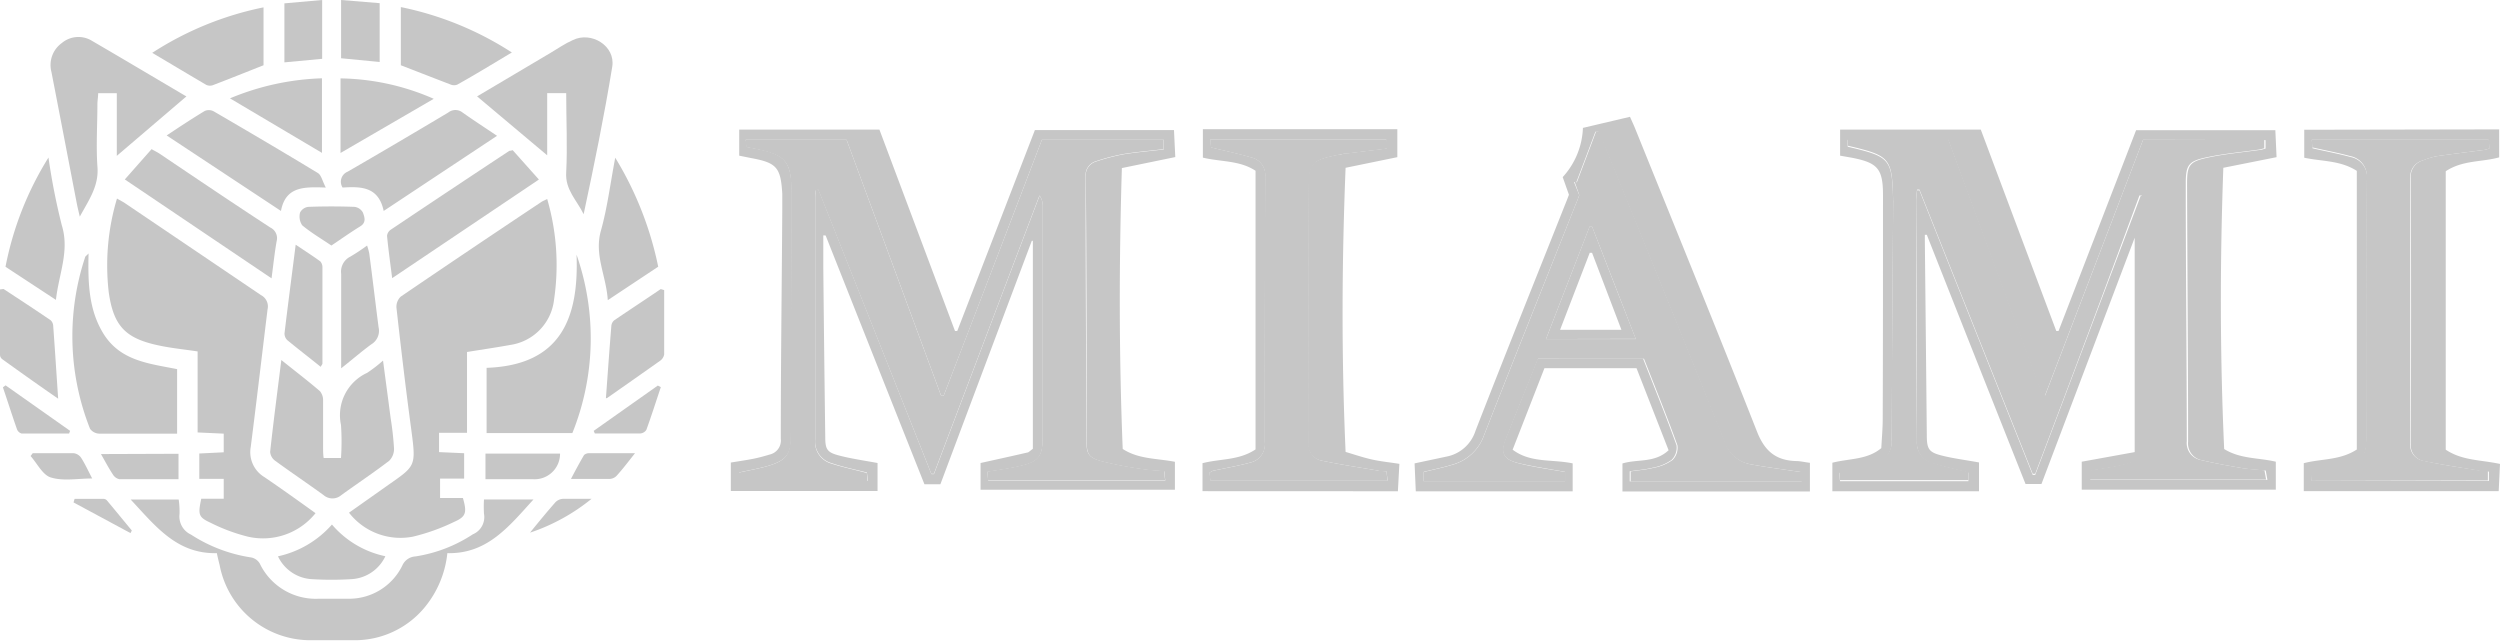 <svg xmlns="http://www.w3.org/2000/svg" viewBox="0 0 268.19 68.72"><defs><style>.cls-1{fill:#c6c6c6;}</style></defs><g id="Layer_2" data-name="Layer 2"><g id="Layer_1-2" data-name="Layer 1"><path class="cls-1" d="M88.32,25.25c0,1.15,0,2.3,0,3.44q.09,9.09.21,18.18c0,1.35.2,1.66,1.5,2s2.6.52,4.11.8v3H78.4V49.62c.85-.14,1.62-.25,2.39-.4.6-.12,1.19-.28,1.78-.46a1.54,1.54,0,0,0,1.19-1.69c0-8.22.11-16.44.16-24.67,0-.54,0-1.08,0-1.62-.17-2.83-.6-3.32-3.38-3.83l-1.24-.25V13.9H94.34l8.11,21.61.24,0c2.77-7.15,5.53-14.3,8.33-21.56h14.92l.14,2.9-5.73,1.18c-.31,10.21-.31,20.15.09,30.13,1.7,1.11,3.64,1,5.6,1.38v3H105.19V49.67c1.8-.4,3.41-.75,5-1.12.16,0,.3-.19.61-.4V25.83l-.11,0q-4.89,13-9.81,26.12H99.17q-5.3-13.32-10.6-26.69ZM111.77,15c-3.53,9.2-7,18.32-10.54,27.45l-.27,0C97.59,33.33,94.22,24.21,90.82,15H80l.1.77.84.15c3.31.65,3.94,1.3,4,4.69,0,8.77,0,17.53-.09,26.3,0,1.79-.5,2.43-2.23,3-1.06.33-2.16.51-3.31.77v.92H93.11L93,50.69c-1.34-.34-2.58-.59-3.77-1a2.41,2.41,0,0,1-1.78-2.53c0-8.66,0-17.32,0-26a7,7,0,0,1,.08-.8l.26-.06L99.92,50.86l.27,0Q105.85,35.89,111.52,21a1.73,1.73,0,0,1,.34,1.07c0,8.29,0,16.59,0,24.89,0,2.09-.48,2.61-2.57,3.07-1.08.25-2.18.39-3.37.59l.09.94h19l-.11-1c-.88-.08-1.67-.11-2.45-.24a40.17,40.17,0,0,1-4.24-.82c-1.38-.38-1.63-.75-1.64-2.16,0-9.45,0-18.9-.09-28.35a1.55,1.55,0,0,1,1.1-1.66,21.67,21.67,0,0,1,2.92-.77c1.42-.23,2.85-.35,4.35-.53V15Z"/><path class="cls-1" d="M197.4,16.7V13.9h15.09c2.72,7.27,5.41,14.44,8.1,21.61h.24c2.76-7.14,5.52-14.28,8.32-21.54h14.94l.13,2.89L238.51,18c-.37,10.23-.36,20.2.09,30.17,1.74,1.08,3.69.92,5.54,1.36v3H223.32v-3L229,48.5v-23L219,51.92h-1.71Q212,38.6,206.7,25.19l-.21,0c0,.23,0,.47,0,.7q.11,10.4.21,20.78c0,1.57.24,1.87,1.77,2.24,1.19.29,2.41.44,3.83.7V52.7H196.57V49.64c1.81-.47,3.72-.29,5.25-1.57.05-1,.14-2,.15-3C202,37,202,29,202,20.92c0-2.84-.59-3.46-3.34-4ZM229.9,15l-10.55,27.5-.24,0C215.73,33.34,212.35,24.19,209,15H198.16l.06.74c4.61,1.09,4.76,1.28,4.87,5.95a1.62,1.62,0,0,1,0,.22c-.05,8.44-.12,16.88-.15,25.32a2.36,2.36,0,0,1-1.71,2.47c-1.16.37-2.37.57-3.56.85a2.64,2.64,0,0,0-.36.19l.08.88h13.77V50.7c-1.39-.36-2.66-.63-3.88-1a2.22,2.22,0,0,1-1.64-2.28q0-12.93-.08-25.87a10.54,10.54,0,0,1,.1-1.13l.25,0,12.15,30.52.27,0Q224,35.91,229.65,21l.25,0c0,.31.08.61.08.91q0,12.68,0,25.33c0,1.59-.46,2.2-2,2.59-1.15.29-2.34.43-3.51.64a1.83,1.83,0,0,0-.35.19l.12.82h19l-.18-1c-.89-.09-1.69-.12-2.47-.25-1.45-.25-2.91-.51-4.34-.85a1.84,1.84,0,0,1-1.52-2c0-9.24-.08-18.47-.11-27.71,0-1.94.26-2.33,2.17-2.75s3.77-.57,5.66-.84c.17,0,.34-.08.59-.14l0-.91Z"/><path class="cls-1" d="M179,48.3l-3.44-8.8h-9.88l-3.41,8.74c1.92,1.45,4.19,1,6.44,1.47v3H151.88l-.13-3,3.38-.72a4.07,4.07,0,0,0,3.15-2.76c3.15-8.1,6.39-16.16,9.6-24.24.15-.36.29-.73.43-1.1L167.64,19a8.26,8.26,0,0,0,2.17-5.28l5.05-1.19c.23.53.4.88.54,1.23,4.38,10.84,8.8,21.65,13.08,32.53.81,2.07,2,3.11,4.21,3.17.42,0,.85.11,1.47.19v3.07H174.05v-3C175.68,49.22,177.5,49.7,179,48.3Zm-9.58-27.37c-.13.35-.25.69-.39,1-3.28,8.24-6.58,16.47-9.82,24.73a5,5,0,0,1-3.3,3.15c-1,.32-2.08.53-3.18.81v1h15.16v-1c-1.73-.32-3.37-.55-5-.94s-2-1.1-1.34-2.7q1.2-3,2.41-6l1-2.51h11.3c1.22,3.11,2.47,6.18,3.59,9.29a1.86,1.86,0,0,1-.53,1.58,5,5,0,0,1-2,.83c-.79.2-1.62.26-2.49.39v1.08h18.44l-.06-1c-1.91-.29-3.7-.51-5.46-.84A3.56,3.56,0,0,1,185,47.45c-4.28-10.71-8.63-21.4-13-32.09-.16-.42-.36-.82-.55-1.23l-.3,0c-.68,1.82-1.37,3.63-2.06,5.45l-.24-.06Z"/><path class="cls-1" d="M268.1,13.88v3c-1.89.53-3.9.28-5.73,1.49V48.24c1.78,1.19,3.76,1.08,5.82,1.53l-.14,2.92H247.14v-3c1.91-.5,3.88-.29,5.69-1.47V18.33c-1.78-1.14-3.73-1-5.64-1.41v-3ZM248,51.59h19l0-1c-.44,0-.8,0-1.15-.11-1.92-.33-3.84-.61-5.74-1a1.71,1.71,0,0,1-1.49-1.82q.06-14.3,0-28.57a1.79,1.79,0,0,1,1.29-1.88,7.59,7.59,0,0,1,1.45-.45c1.71-.25,3.43-.45,5.14-.68a2.84,2.84,0,0,0,.56-.17l-.09-.91H248l.08.91c1.44.33,2.78.58,4.1.94a2.18,2.18,0,0,1,1.74,2.38c-.05,9.26,0,18.53-.06,27.8,0,1.93-.34,2.39-2.2,2.9-1.18.32-2.39.51-3.63.76Z"/><path class="cls-1" d="M129,52.69v-3c1.92-.5,3.89-.28,5.69-1.48V18.32c-1.71-1.13-3.7-.94-5.65-1.41V13.86H149.9v3L144.35,18c-.41,10.25-.45,20.26,0,30.48.94.28,1.85.59,2.77.8s1.84.3,3,.48l-.16,2.94Zm19.74-2.12c-.37,0-.66,0-.94-.09-2-.34-4-.64-6-1.06a1.77,1.77,0,0,1-1.46-2c0-9,0-18,0-27,0-3,.29-3.23,3.3-3.84.21,0,.42-.08.64-.1l4.49-.55-.07-1H129.85l.07.88c1.55.38,3,.68,4.33,1.08a1.92,1.92,0,0,1,1.49,2q-.06,14.28-.05,28.56a2,2,0,0,1-1.56,2.17c-1.32.36-2.67.59-4,.88a2.42,2.42,0,0,0-.37.2l.1.86h19Z"/><path class="cls-1" d="M111.77,15h13.06V16c-1.5.18-2.93.3-4.35.53a21.67,21.67,0,0,0-2.92.77,1.55,1.55,0,0,0-1.1,1.66c0,9.45.05,18.9.09,28.35,0,1.41.26,1.78,1.64,2.16a40.17,40.17,0,0,0,4.24.82c.78.13,1.57.16,2.45.24l.11,1H106l-.09-.94c1.19-.2,2.29-.34,3.37-.59,2.09-.46,2.56-1,2.57-3.07,0-8.3,0-16.6,0-24.89a1.73,1.73,0,0,0-.34-1.07q-5.67,14.93-11.33,29.86l-.27,0L87.78,20.35l-.26.06a7,7,0,0,0-.08.8c0,8.65,0,17.31,0,26a2.41,2.41,0,0,0,1.78,2.53c1.19.39,2.43.64,3.77,1l.08.88H79.26v-.92c1.15-.26,2.25-.44,3.31-.77,1.73-.55,2.22-1.19,2.23-3,0-8.77.11-17.53.09-26.3,0-3.39-.64-4-4-4.69l-.84-.15L80,15H90.82c3.4,9.22,6.77,18.34,10.14,27.46l.27,0C104.73,33.36,108.24,24.24,111.77,15Z"/><path class="cls-1" d="M229.9,15h13l0,.91c-.25.06-.42.11-.59.14-1.89.27-3.8.44-5.66.84s-2.17.81-2.17,2.75c0,9.24.1,18.47.11,27.71a1.84,1.84,0,0,0,1.52,2c1.43.34,2.89.6,4.34.85.78.13,1.58.16,2.47.25l.18,1h-19l-.12-.82a1.83,1.83,0,0,1,.35-.19c1.17-.21,2.36-.35,3.51-.64,1.58-.39,2-1,2-2.59q0-12.66,0-25.33c0-.3-.06-.6-.08-.91l-.25,0Q224,35.92,218.33,50.83l-.27,0L205.91,20.34l-.25,0a10.54,10.54,0,0,0-.1,1.13q0,12.93.08,25.87a2.22,2.22,0,0,0,1.64,2.28c1.22.41,2.49.68,3.88,1v.89H197.39l-.08-.88a2.64,2.64,0,0,1,.36-.19c1.19-.28,2.4-.48,3.56-.85a2.36,2.36,0,0,0,1.71-2.47c0-8.44.1-16.88.15-25.32a1.62,1.62,0,0,0,0-.22c-.11-4.67-.26-4.86-4.87-5.95l-.06-.74H209c3.4,9.22,6.78,18.37,10.16,27.52l.24,0Z"/><path class="cls-1" d="M169.42,20.93l-.5-1.43.24.06c.69-1.82,1.38-3.63,2.06-5.45l.3,0c.19.41.39.81.55,1.23,4.34,10.69,8.69,21.38,13,32.09a3.56,3.56,0,0,0,2.81,2.39c1.76.33,3.55.55,5.46.84l.06,1H174.93V50.57c.87-.13,1.7-.19,2.49-.39a5,5,0,0,0,2-.83,1.86,1.86,0,0,0,.53-1.58c-1.12-3.11-2.37-6.18-3.59-9.29H165L164,41q-1.22,3-2.41,6c-.63,1.6-.35,2.27,1.34,2.7s3.24.62,5,.94v1H152.73v-1c1.1-.28,2.15-.49,3.18-.81a5,5,0,0,0,3.3-3.15C162.45,38.43,165.75,30.2,169,22,169.17,21.62,169.29,21.28,169.42,20.93Zm-3.57,15.44h9.63c-1.6-4.11-3.14-8.09-4.69-12.06l-.26,0C169,28.26,167.45,32.23,165.85,36.37Z"/><path class="cls-1" d="M248,51.59v-1c1.24-.25,2.45-.44,3.63-.76,1.86-.51,2.19-1,2.2-2.9,0-9.27,0-18.54.06-27.8a2.18,2.18,0,0,0-1.74-2.38c-1.32-.36-2.66-.61-4.1-.94L248,15h19l.09.91a2.84,2.84,0,0,1-.56.17c-1.71.23-3.43.43-5.14.68a7.59,7.59,0,0,0-1.45.45A1.79,1.79,0,0,0,258.56,19q0,14.28,0,28.57A1.71,1.71,0,0,0,260,49.43c1.9.42,3.82.7,5.74,1,.35.06.71.07,1.15.11l0,1Z"/><path class="cls-1" d="M148.74,50.57l.1,1h-19l-.1-.86a2.42,2.42,0,0,1,.37-.2c1.33-.29,2.68-.52,4-.88a2,2,0,0,0,1.56-2.17q0-14.28.05-28.56a1.92,1.92,0,0,0-1.49-2c-1.37-.4-2.78-.7-4.33-1.08l-.07-.88h18.94l.07,1-4.49.55c-.22,0-.43.06-.64.1-3,.61-3.28.81-3.3,3.84-.06,9,0,18,0,27a1.77,1.77,0,0,0,1.46,2c2,.42,4,.72,6,1.06C148.08,50.52,148.37,50.53,148.74,50.57Z"/><path class="cls-1" d="M165.85,36.37c1.6-4.14,3.14-8.11,4.68-12.08l.26,0c1.55,4,3.09,8,4.69,12.06Zm4.94-9.25h-.25l-3.18,8.26h6.58C172.86,32.53,171.82,29.83,170.79,27.12Z"/><path class="cls-1" d="M58.7,21.35a25.3,25.3,0,0,1,.74,10.77A5.53,5.53,0,0,1,54.76,37c-1.48.27-3,.49-4.66.76v8.67h-3v2.07l2.69.12v2.72H47.21v2.08h2.45c.44,1.56.35,2-.93,2.56a21.72,21.72,0,0,1-4.43,1.59A7,7,0,0,1,37.44,55l3.92-2.77c3.25-2.29,3.3-2.07,2.75-6.21-.58-4.31-1.09-8.63-1.58-13a1.51,1.51,0,0,1,.46-1.2Q50.51,26.7,58.1,21.65C58.24,21.56,58.4,21.5,58.7,21.35Z"/><path class="cls-1" d="M33.85,55.05a7.22,7.22,0,0,1-7.26,2.52,19.17,19.17,0,0,1-4-1.49c-1.31-.6-1.36-.88-1-2.58H24V51.37H21.38V48.65L24,48.52v-2l-2.8-.13V37.7c-1.54-.23-2.87-.36-4.16-.64-3.57-.75-4.85-2.07-5.37-5.67a25,25,0,0,1,.88-10.09c.36.21.63.34.88.51Q20.74,26.75,28,31.66a1.37,1.37,0,0,1,.7,1.54C28.1,38.11,27.53,43,26.9,47.94a3.12,3.12,0,0,0,1.46,3.24C30.18,52.42,32,53.72,33.85,55.05Z"/><path class="cls-1" d="M23.26,59.34c-4.29.1-6.56-2.88-9.24-5.75h5.15a9.13,9.13,0,0,1,.09,1.55,2.14,2.14,0,0,0,1.23,2.21,16.31,16.31,0,0,0,6.45,2.45,1.38,1.38,0,0,1,.92.64,6.66,6.66,0,0,0,6.32,3.79c1.06,0,2.11,0,3.16,0a6.35,6.35,0,0,0,5.81-3.54,1.64,1.64,0,0,1,1.43-1,15.45,15.45,0,0,0,6.14-2.37,2,2,0,0,0,1.2-2.21,12.87,12.87,0,0,1,0-1.53h5.31c-2.63,2.89-4.95,5.86-9.24,5.76a10.87,10.87,0,0,1-2.47,5.86,9.71,9.71,0,0,1-7.39,3.48c-1.58,0-3.16,0-4.74,0a9.91,9.91,0,0,1-9.83-8.07C23.46,60.23,23.37,59.84,23.26,59.34Z"/><path class="cls-1" d="M30.18,38.62c1.53,1.23,2.87,2.25,4.14,3.34a1.52,1.52,0,0,1,.34,1c0,1.68,0,3.37,0,5,0,.38,0,.75.06,1.17h1.86a26.08,26.08,0,0,0,0-3.54A5,5,0,0,1,39.38,40a14.74,14.74,0,0,0,1.71-1.32c.29,2.2.56,4.2.82,6.2a32.42,32.42,0,0,1,.36,3.24,1.79,1.79,0,0,1-.52,1.31c-1.67,1.28-3.43,2.45-5.13,3.68a1.45,1.45,0,0,1-1.91,0C33,51.87,31.2,50.66,29.48,49.4a1.3,1.3,0,0,1-.5-.93C29.33,45.27,29.75,42.07,30.18,38.62Z"/><path class="cls-1" d="M51.18,10.34l7.88-4.67c.78-.46,1.55-1,2.37-1.36,2-1,4.61.62,4.25,2.84-.86,5.29-1.94,10.54-3.07,15.83-.71-1.48-2-2.62-1.87-4.49.14-2.8,0-5.61,0-8.5H58.7v6.67Z"/><path class="cls-1" d="M20,10.34l-7.47,6.38V10h-2c0,.38-.07.75-.08,1.12,0,2.25-.15,4.51,0,6.73.18,2.06-.87,3.53-1.89,5.39-.14-.6-.24-1-.31-1.36-.91-4.71-1.81-9.43-2.73-14.15A2.91,2.91,0,0,1,6.64,4.61,2.77,2.77,0,0,1,9.9,4.4c3.3,1.92,6.59,3.88,9.88,5.82Z"/><path class="cls-1" d="M9.5,27.19c-.07,3.15,0,6.1,1.67,8.72C13,38.73,16,39,19,39.6v6.92H16.45c-1.93,0-3.86,0-5.79,0a1.27,1.27,0,0,1-1-.52,26.94,26.94,0,0,1-.51-18.46C9.2,27.47,9.27,27.43,9.5,27.19Z"/><path class="cls-1" d="M61.85,27.32a27.19,27.19,0,0,1-.45,19.14H52.2v-7C60.17,39.18,62.11,34.13,61.85,27.32Z"/><path class="cls-1" d="M57.81,19.26,42.07,29.84c-.21-1.65-.41-3.09-.55-4.54a.92.92,0,0,1,.4-.66q6.34-4.25,12.72-8.46s.13,0,.36-.07Z"/><path class="cls-1" d="M13.39,19.25,16.26,16c.35.2.63.33.88.5C21.09,19.16,25,21.8,29,24.41a1.26,1.26,0,0,1,.68,1.45c-.22,1.24-.35,2.49-.55,4Z"/><path class="cls-1" d="M41.16,22.63C40.61,20,38.7,20,36.75,20.12a1.16,1.16,0,0,1,.54-1.7c3.62-2.09,7.21-4.21,10.8-6.35a1.23,1.23,0,0,1,1.53,0c1.16.82,2.36,1.6,3.7,2.5Z"/><path class="cls-1" d="M17.88,14.53c1.5-1,2.78-1.84,4.09-2.63a1.1,1.1,0,0,1,1,.07c3.73,2.17,7.45,4.36,11.14,6.6.36.22.47.84.84,1.55-2.32-.08-4.31-.14-4.81,2.51Z"/><path class="cls-1" d="M54.91,5.63C52.85,6.85,51,8,49.05,9.08a.94.94,0,0,1-.68,0C46.6,8.4,44.83,7.71,43,7V.76A34.6,34.6,0,0,1,54.91,5.63Z"/><path class="cls-1" d="M16.33,5.67A34.53,34.53,0,0,1,28.27.79V7c-1.82.72-3.64,1.45-5.47,2.15a.94.94,0,0,1-.68-.05C20.24,8,18.38,6.88,16.33,5.67Z"/><path class="cls-1" d="M5.2,16.9a69.89,69.89,0,0,0,1.43,7.27c.85,2.76-.32,5.2-.63,8L.59,28.62A34.51,34.51,0,0,1,5.2,16.9Z"/><path class="cls-1" d="M70.61,28.61,65.2,32.2c-.16-2.61-1.47-4.83-.74-7.44.69-2.45,1-5,1.54-7.84A36.44,36.44,0,0,1,70.61,28.61Z"/><path class="cls-1" d="M65,42.72c.19-2.57.37-5.15.58-7.72a.9.9,0,0,1,.3-.63c1.67-1.14,3.36-2.24,5-3.36l.37.11c0,2.3,0,4.6,0,6.9a1.06,1.06,0,0,1-.42.67q-2.83,2-5.69,4A.32.32,0,0,1,65,42.72Z"/><path class="cls-1" d="M.38,31c1.69,1.11,3.39,2.22,5.06,3.36a.9.9,0,0,1,.27.63c.19,2.57.35,5.15.53,7.78-2-1.38-4-2.8-6-4.24A.6.6,0,0,1,0,38.05q0-3.48,0-7Z"/><path class="cls-1" d="M46.53,10.6l-10,5.81v-8A25.72,25.72,0,0,1,46.53,10.6Z"/><path class="cls-1" d="M34.54,8.4v8l-9.87-5.85A27.81,27.81,0,0,1,34.54,8.4Z"/><path class="cls-1" d="M34.4,39.35c-1.24-1-2.43-1.91-3.59-2.87a1,1,0,0,1-.29-.71c.37-3.1.78-6.19,1.2-9.52,1,.67,1.83,1.2,2.64,1.79a.94.94,0,0,1,.23.65c0,3.45,0,6.89,0,10.33C34.58,39.08,34.52,39.14,34.4,39.35Z"/><path class="cls-1" d="M36.6,39.51V38.1c0-2.91,0-5.81,0-8.72a1.8,1.8,0,0,1,1-1.86,20.93,20.93,0,0,0,1.78-1.18,7.27,7.27,0,0,1,.23.83c.35,2.64.66,5.28,1,7.92a1.69,1.69,0,0,1-.78,1.85C38.83,37.67,37.85,38.52,36.6,39.51Z"/><path class="cls-1" d="M41.34,59.67a4.28,4.28,0,0,1-3.51,2.45,34.09,34.09,0,0,1-4.52,0,4.28,4.28,0,0,1-3.49-2.44,10.75,10.75,0,0,0,5.79-3.41A10.31,10.31,0,0,0,41.34,59.67Z"/><path class="cls-1" d="M40.73,6.65l-4.14-.4V0l4.14.34Z"/><path class="cls-1" d="M34.56,0V6.31l-4.05.38V.36Z"/><path class="cls-1" d="M35.55,26.34c-1.08-.73-2.17-1.37-3.13-2.17a1.68,1.68,0,0,1-.23-1.37,1.15,1.15,0,0,1,.89-.61c1.65-.06,3.3-.06,4.94,0a1.19,1.19,0,0,1,.91.61c.17.47.4,1.06-.28,1.48C37.61,24.92,36.61,25.63,35.55,26.34Z"/><path class="cls-1" d="M19.15,48.68v2.73c-2.15,0-4.24,0-6.33,0a1.08,1.08,0,0,1-.71-.51c-.44-.66-.81-1.37-1.28-2.19Z"/><path class="cls-1" d="M52.08,51.41V48.66h8a2.73,2.73,0,0,1-2.86,2.75Z"/><path class="cls-1" d="M63.69,46.22l6.88-4.86.32.17c-.51,1.53-1,3.06-1.55,4.58a.85.85,0,0,1-.64.39c-1.63,0-3.26,0-4.89,0Z"/><path class="cls-1" d="M.6,41.34l6.92,4.88-.11.29c-1.69,0-3.38,0-5.08,0a.75.75,0,0,1-.5-.44c-.53-1.5-1-3-1.52-4.52Z"/><path class="cls-1" d="M68.12,48.62c-.79,1-1.35,1.74-2,2.45a1.13,1.13,0,0,1-.73.31c-1.3,0-2.6,0-4.14,0,.52-1,.94-1.77,1.4-2.56a.77.77,0,0,1,.56-.2C64.75,48.61,66.25,48.62,68.12,48.62Z"/><path class="cls-1" d="M3.51,48.62c1.47,0,2.94,0,4.41,0a1.14,1.14,0,0,1,.79.5c.41.64.73,1.34,1.18,2.21-1.55,0-3.08.3-4.4-.1C4.6,51,4,49.73,3.28,48.92Z"/><path class="cls-1" d="M14,57.19,7.89,53.9,8,53.52c1.05,0,2.1,0,3.16,0a.51.51,0,0,1,.34.2c.89,1.06,1.76,2.13,2.64,3.19Z"/><path class="cls-1" d="M56.86,57.14c1-1.24,1.86-2.28,2.74-3.28a1.25,1.25,0,0,1,.81-.35c.91,0,1.82,0,3.05,0A21,21,0,0,1,56.86,57.14Z"/></g></g></svg>